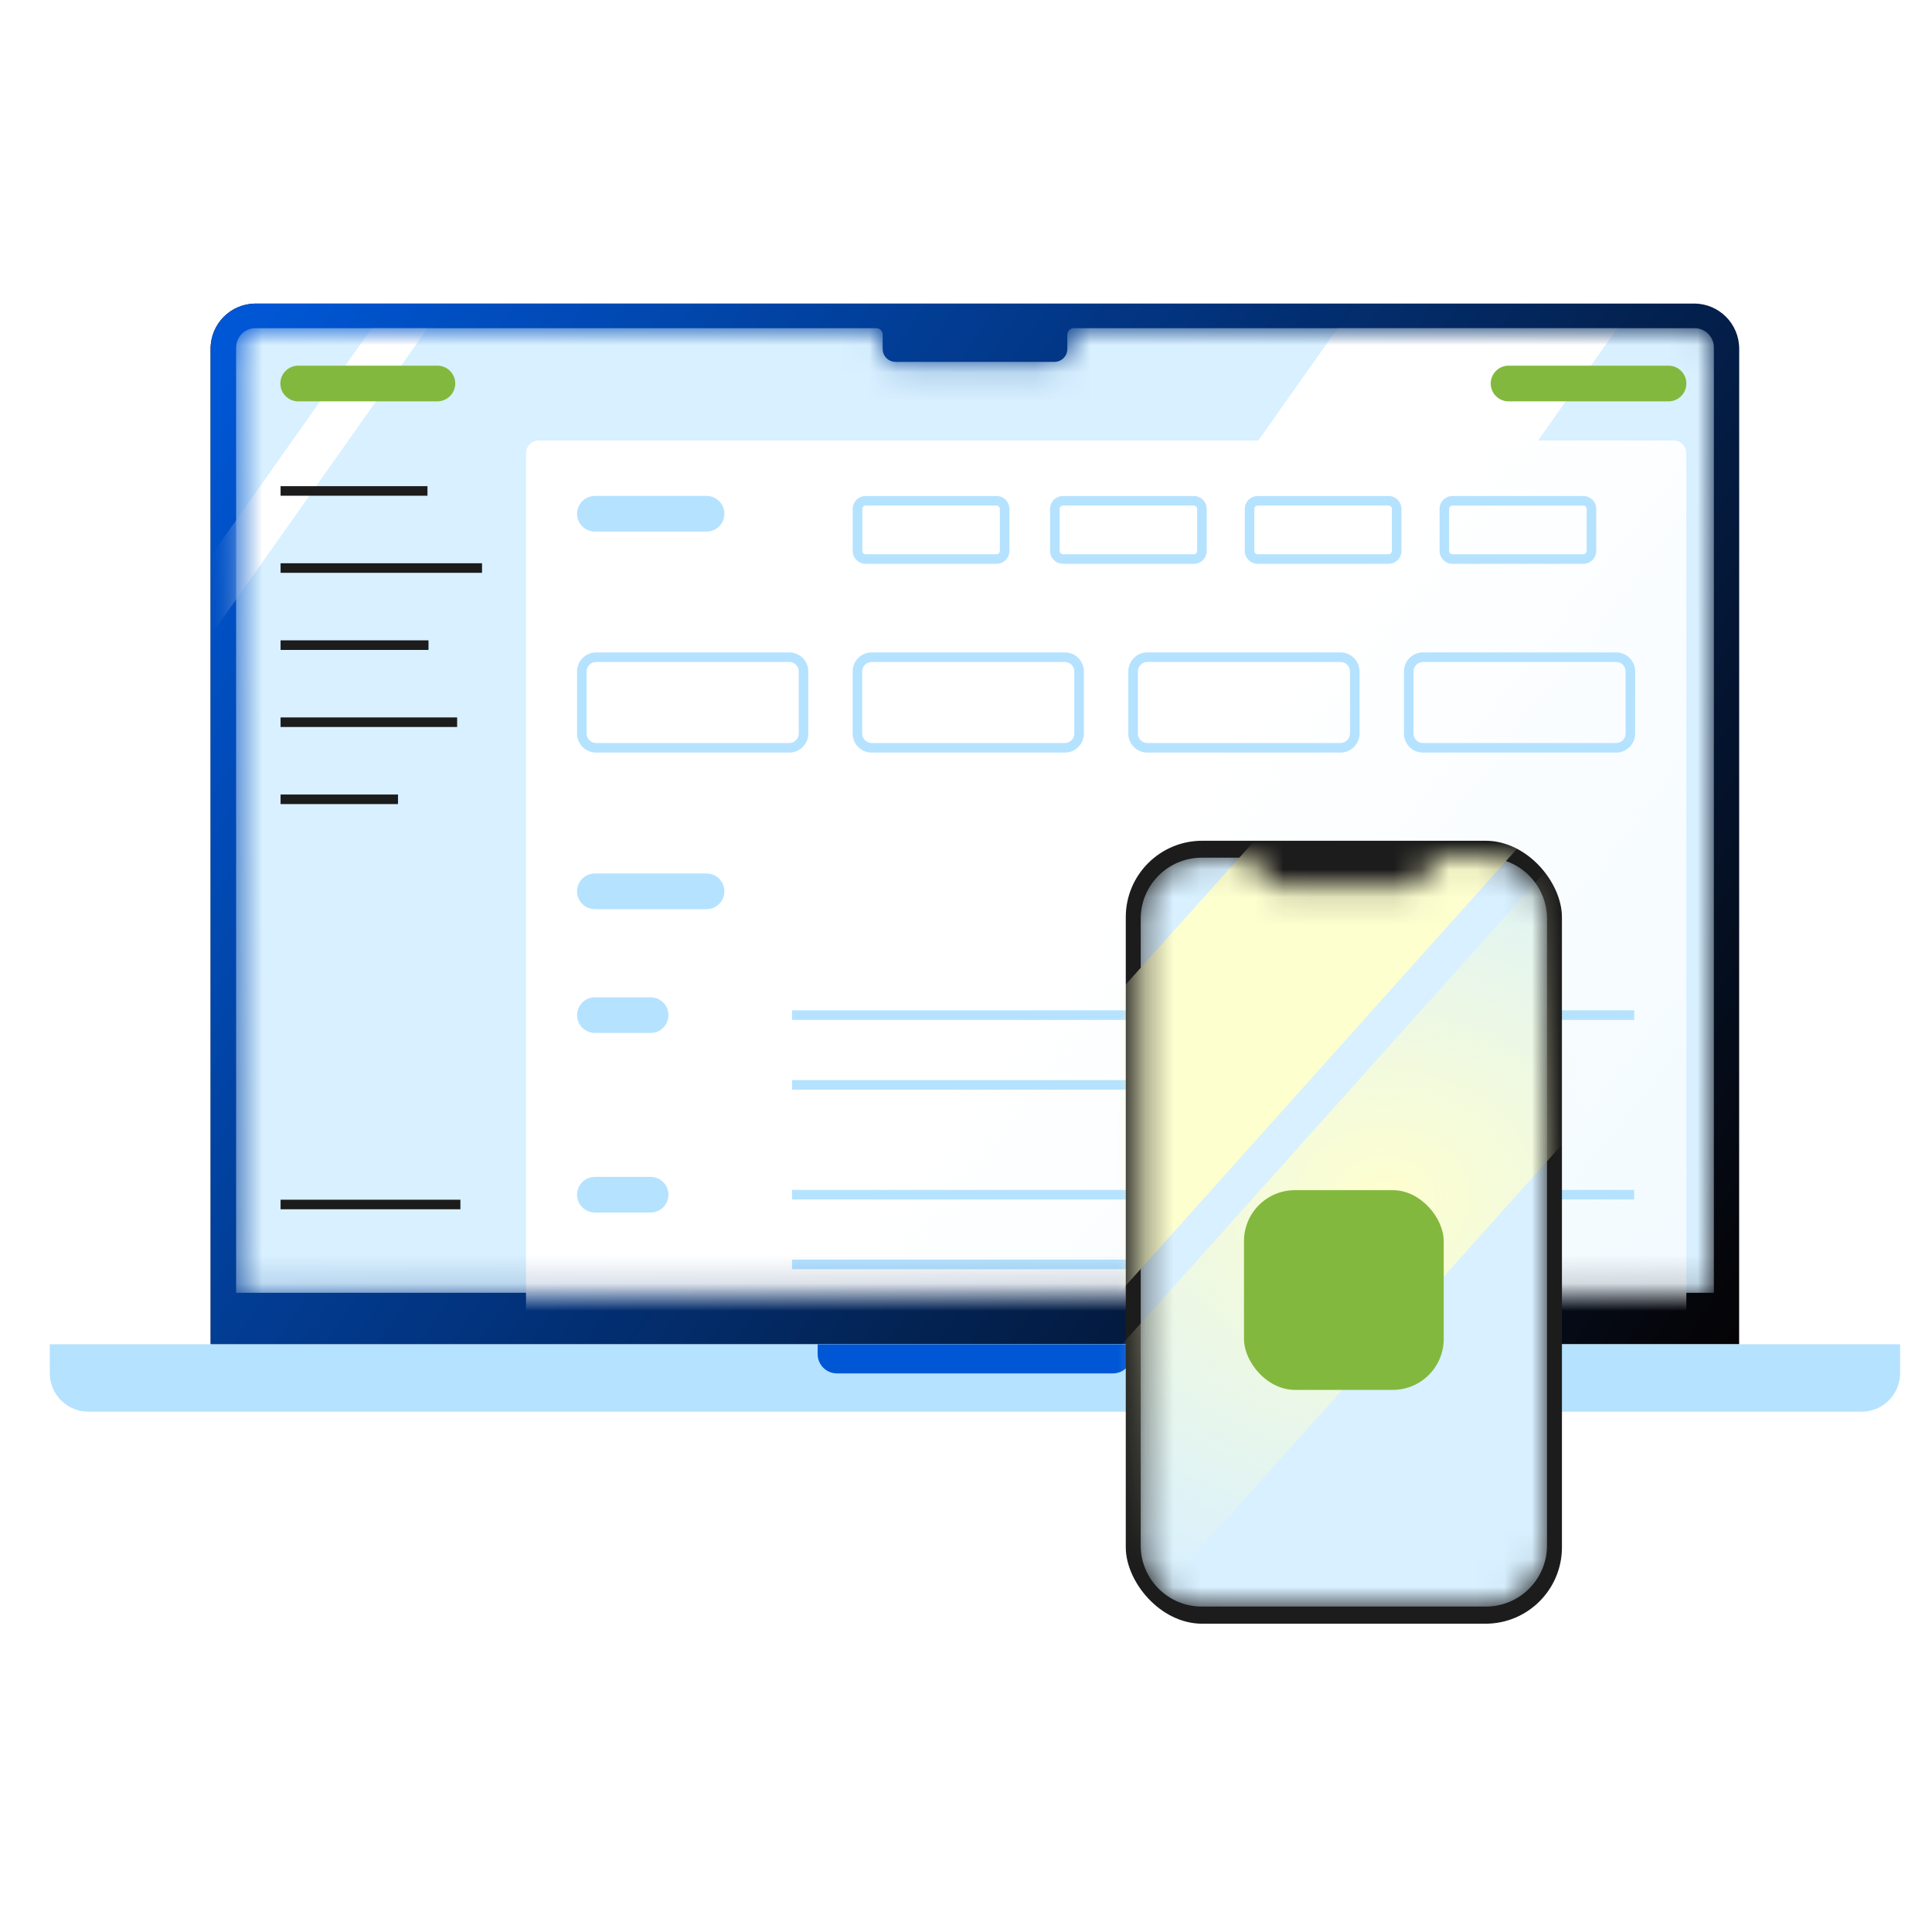 <svg width="70" height="70" viewBox="0 0 70 70" fill="none" xmlns="http://www.w3.org/2000/svg">
<path d="M7.631 12.632C7.631 11.731 8.362 11 9.263 11H61.38C62.281 11 63.012 11.731 63.012 12.632V48.705H7.631V12.632Z" fill="#050304"/>
<path d="M7.631 12.632C7.631 11.731 8.362 11 9.263 11H61.38C62.281 11 63.012 11.731 63.012 12.632V48.705H7.631V12.632Z" fill="url(#paint0_linear_15680_92000)"/>
<path d="M1.803 48.706H68.845V49.748C68.845 50.521 68.219 51.148 67.446 51.148H3.202C2.429 51.148 1.803 50.521 1.803 49.748V48.706Z" fill="#B5E2FF"/>
<path d="M29.625 48.706H41.023V49.061C41.023 49.447 40.71 49.761 40.323 49.761H30.325C29.938 49.761 29.625 49.447 29.625 49.061V48.706Z" fill="#0057D6"/>
<mask id="mask0_15680_92000" style="mask-type:alpha" maskUnits="userSpaceOnUse" x="8" y="11" width="55" height="36">
<path d="M31.981 12.124C31.981 11.995 31.877 11.89 31.748 11.89H9.254C8.868 11.89 8.555 12.204 8.555 12.59V46.84H62.097V12.59C62.097 12.204 61.784 11.89 61.398 11.89H38.904C38.776 11.89 38.671 11.995 38.671 12.124V12.645C38.671 12.902 38.462 13.111 38.205 13.111H32.447C32.19 13.111 31.981 12.902 31.981 12.645V12.124Z" fill="white"/>
</mask>
<g mask="url(#mask0_15680_92000)">
<path d="M31.981 12.124C31.981 11.995 31.877 11.89 31.748 11.89H9.254C8.868 11.89 8.555 12.204 8.555 12.59V46.84H62.097V12.59C62.097 12.204 61.784 11.89 61.398 11.89H38.904C38.776 11.89 38.671 11.995 38.671 12.124V12.645C38.671 12.902 38.462 13.111 38.205 13.111H32.447C32.19 13.111 31.981 12.902 31.981 12.645V12.124Z" fill="#D8F0FF"/>
<mask id="mask1_15680_92000" style="mask-type:alpha" maskUnits="userSpaceOnUse" x="8" y="11" width="55" height="38">
<path d="M62.097 11.89H8.555V48.639H62.097V11.89Z" fill="white"/>
</mask>
<g mask="url(#mask1_15680_92000)">
<path d="M0.559 33.047H-1.467L13.469 11.89H15.495L0.559 33.047Z" fill="white"/>
<path d="M41.74 35.774H31.604L48.465 11.89H58.601L41.74 35.774Z" fill="white"/>
<path d="M61.098 48.643H19.059V16.42C19.059 16.167 19.266 15.96 19.518 15.96H60.638C60.891 15.96 61.098 16.167 61.098 16.42V48.643Z" fill="white"/>
<path d="M61.098 48.643H19.059V16.42C19.059 16.167 19.266 15.96 19.518 15.96H60.638C60.891 15.96 61.098 16.167 61.098 16.42V48.643Z" fill="url(#paint1_linear_15680_92000)"/>
<path d="M15.846 14.542H10.804C10.448 14.542 10.158 14.252 10.158 13.896C10.158 13.539 10.448 13.249 10.804 13.249H15.848C16.205 13.249 16.495 13.539 16.495 13.896C16.492 14.252 16.203 14.542 15.846 14.542Z" fill="#83B83E"/>
<path d="M60.453 14.542H54.658C54.301 14.542 54.012 14.252 54.012 13.896C54.012 13.539 54.301 13.249 54.658 13.249H60.453C60.81 13.249 61.1 13.539 61.1 13.896C61.1 14.252 60.81 14.542 60.453 14.542Z" fill="#83B83E"/>
<path d="M25.599 19.26H21.554C21.198 19.26 20.908 18.971 20.908 18.614C20.908 18.258 21.198 17.968 21.554 17.968H25.599C25.956 17.968 26.246 18.258 26.246 18.614C26.246 18.971 25.956 19.26 25.599 19.26Z" fill="#B5E2FF"/>
<path d="M25.599 32.941H21.554C21.198 32.941 20.908 32.651 20.908 32.294C20.908 31.938 21.198 31.648 21.554 31.648H25.599C25.956 31.648 26.246 31.938 26.246 32.294C26.246 32.651 25.956 32.941 25.599 32.941Z" fill="#B5E2FF"/>
<path d="M21.554 37.425H23.573C23.931 37.425 24.219 37.136 24.219 36.78C24.219 36.424 23.929 36.134 23.573 36.134H21.554C21.198 36.134 20.908 36.424 20.908 36.78C20.908 37.136 21.198 37.425 21.554 37.425Z" fill="#B5E2FF"/>
<path fill-rule="evenodd" clip-rule="evenodd" d="M50.749 36.953H28.697V36.606H50.749V36.953ZM42.781 39.48H28.697V39.134H42.781V39.48ZM56.541 36.953H59.209V36.606H56.541V36.953Z" fill="#B5E2FF"/>
<path d="M21.554 43.932H23.573C23.931 43.932 24.219 43.643 24.219 43.287C24.219 42.931 23.929 42.641 23.573 42.641H21.554C21.198 42.641 20.908 42.931 20.908 43.287C20.908 43.643 21.198 43.932 21.554 43.932Z" fill="#B5E2FF"/>
<path fill-rule="evenodd" clip-rule="evenodd" d="M50.749 43.459H28.697V43.113H50.749V43.459ZM42.781 45.986H28.697V45.64H42.781V45.986ZM56.541 43.459H59.209V43.113H56.541V43.459Z" fill="#B5E2FF"/>
<path fill-rule="evenodd" clip-rule="evenodd" d="M15.488 17.961H10.166V17.615H15.488V17.961ZM17.465 20.754H10.166V20.408H17.465V20.754ZM10.166 23.548H15.525V23.201H10.166V23.548ZM16.563 26.34H10.166V25.994H16.563V26.34ZM10.166 29.133H14.421V28.787H10.166V29.133ZM16.681 43.814H10.166V43.468H16.681V43.814Z" fill="#1C1C1C"/>
<path fill-rule="evenodd" clip-rule="evenodd" d="M48.912 26.577V24.328C48.912 24.138 48.759 23.985 48.568 23.985H41.571C41.38 23.985 41.227 24.138 41.227 24.328V26.577C41.227 26.768 41.38 26.921 41.571 26.921H48.568C48.759 26.921 48.912 26.768 48.912 26.577ZM58.899 26.577V24.328C58.899 24.138 58.746 23.985 58.556 23.985H51.558C51.367 23.985 51.214 24.138 51.214 24.328V26.577C51.214 26.768 51.367 26.921 51.558 26.921H58.556C58.745 26.921 58.899 26.767 58.899 26.577ZM38.925 26.577V24.328C38.925 24.138 38.772 23.985 38.581 23.985H31.583C31.393 23.985 31.239 24.138 31.239 24.328V26.577C31.239 26.768 31.393 26.921 31.583 26.921H38.581C38.772 26.921 38.925 26.768 38.925 26.577ZM21.598 26.921H28.596C28.787 26.921 28.94 26.768 28.94 26.577V24.328C28.94 24.138 28.787 23.985 28.596 23.985H21.598C21.407 23.985 21.254 24.138 21.254 24.328V26.577C21.254 26.768 21.407 26.921 21.598 26.921ZM28.596 27.267H21.598C21.216 27.267 20.908 26.959 20.908 26.577V24.328C20.908 23.947 21.216 23.638 21.598 23.638H28.596C28.978 23.638 29.286 23.947 29.286 24.328V26.577C29.286 26.959 28.978 27.267 28.596 27.267ZM39.271 24.328V26.577C39.271 26.959 38.963 27.267 38.581 27.267H31.583C31.201 27.267 30.893 26.959 30.893 26.577V24.328C30.893 23.947 31.201 23.638 31.583 23.638H38.581C38.963 23.638 39.271 23.947 39.271 24.328ZM49.258 26.577V24.328C49.258 23.947 48.95 23.638 48.568 23.638H41.571C41.189 23.638 40.881 23.947 40.881 24.328V26.577C40.881 26.959 41.189 27.267 41.571 27.267H48.568C48.95 27.267 49.258 26.959 49.258 26.577ZM59.245 26.577V24.328C59.245 23.947 58.937 23.638 58.556 23.638H51.558C51.176 23.638 50.868 23.947 50.868 24.328V26.577C50.868 26.959 51.176 27.267 51.558 27.267H58.556C58.935 27.267 59.245 26.959 59.245 26.577Z" fill="#B5E2FF"/>
<path fill-rule="evenodd" clip-rule="evenodd" d="M57.488 19.961V18.439C57.488 18.372 57.434 18.318 57.368 18.318H52.626C52.559 18.318 52.505 18.372 52.505 18.439V19.961C52.505 20.027 52.559 20.082 52.626 20.082H57.368C57.434 20.082 57.488 20.027 57.488 19.961ZM36.226 19.961V18.439C36.226 18.372 36.172 18.318 36.105 18.318H31.363C31.297 18.318 31.243 18.372 31.243 18.439V19.961C31.243 20.027 31.297 20.082 31.363 20.082H36.105C36.172 20.082 36.226 20.027 36.226 19.961ZM43.375 19.961V18.439C43.375 18.372 43.321 18.318 43.255 18.318H38.513C38.447 18.318 38.392 18.372 38.392 18.439V19.961C38.392 20.027 38.447 20.082 38.513 20.082H43.255C43.321 20.082 43.375 20.027 43.375 19.961ZM50.431 19.961V18.439C50.431 18.372 50.376 18.318 50.31 18.318H45.568C45.502 18.318 45.447 18.372 45.447 18.439V19.961C45.447 20.027 45.502 20.082 45.568 20.082H50.31C50.376 20.082 50.431 20.027 50.431 19.961ZM36.572 18.439V19.961C36.572 20.218 36.363 20.428 36.105 20.428H31.363C31.106 20.428 30.896 20.218 30.896 19.961V18.439C30.896 18.181 31.106 17.972 31.363 17.972H36.105C36.363 17.972 36.572 18.181 36.572 18.439ZM57.834 18.439V19.961C57.834 20.218 57.625 20.428 57.368 20.428H52.626C52.368 20.428 52.159 20.218 52.159 19.961V18.439C52.159 18.181 52.368 17.972 52.626 17.972H57.368C57.625 17.972 57.834 18.181 57.834 18.439ZM43.721 19.961V18.439C43.721 18.181 43.512 17.972 43.255 17.972H38.513C38.255 17.972 38.046 18.181 38.046 18.439V19.961C38.046 20.218 38.255 20.428 38.513 20.428H43.255C43.512 20.428 43.721 20.218 43.721 19.961ZM50.777 18.439V19.961C50.777 20.218 50.568 20.428 50.31 20.428H45.568C45.311 20.428 45.101 20.218 45.101 19.961V18.439C45.101 18.181 45.311 17.972 45.568 17.972H50.31C50.568 17.972 50.777 18.181 50.777 18.439Z" fill="#B5E2FF"/>
</g>
</g>
<rect x="40.789" y="30.462" width="15.803" height="28.368" rx="2.768" fill="#1C1C1C"/>
<mask id="mask2_15680_92000" style="mask-type:alpha" maskUnits="userSpaceOnUse" x="41" y="31" width="16" height="28">
<path d="M43.543 31.075C42.321 31.075 41.33 32.066 41.33 33.288V55.996C41.33 57.218 42.321 58.209 43.543 58.209H53.838C55.06 58.209 56.051 57.218 56.051 55.996V33.288C56.051 32.066 55.06 31.075 53.838 31.075H51.809V31.402C51.809 31.794 51.492 32.111 51.1 32.111H46.28C45.889 32.111 45.572 31.794 45.572 31.402V31.075H43.543Z" fill="white"/>
</mask>
<g mask="url(#mask2_15680_92000)">
<path d="M43.543 31.075C42.321 31.075 41.33 32.066 41.33 33.288V55.996C41.33 57.218 42.321 58.209 43.543 58.209H53.838C55.06 58.209 56.051 57.218 56.051 55.996V33.288C56.051 32.066 55.06 31.075 53.838 31.075H51.809V31.402C51.809 31.794 51.492 32.111 51.1 32.111H46.28C45.889 32.111 45.572 31.794 45.572 31.402V31.075H43.543Z" fill="#D8F0FF"/>
<path fill-rule="evenodd" clip-rule="evenodd" d="M68.696 27.957H59.234L31.582 58.834H41.044L68.696 27.957Z" fill="url(#paint2_radial_15680_92000)"/>
<path fill-rule="evenodd" clip-rule="evenodd" d="M63.382 21.353L53.607 21.356L25.955 52.233L35.729 52.23L63.382 21.353Z" fill="#FEFFCF"/>
<g filter="url(#filter0_d_15680_92000)">
<rect x="45.072" y="40.354" width="7.236" height="7.236" rx="1.846" fill="#83B83E"/>
</g>
</g>
<defs>
<filter id="filter0_d_15680_92000" x="42.304" y="40.354" width="12.773" height="12.773" filterUnits="userSpaceOnUse" color-interpolation-filters="sRGB">
<feFlood flood-opacity="0" result="BackgroundImageFix"/>
<feColorMatrix in="SourceAlpha" type="matrix" values="0 0 0 0 0 0 0 0 0 0 0 0 0 0 0 0 0 0 127 0" result="hardAlpha"/>
<feOffset dy="2.768"/>
<feGaussianBlur stdDeviation="1.384"/>
<feComposite in2="hardAlpha" operator="out"/>
<feColorMatrix type="matrix" values="0 0 0 0 0 0 0 0 0 0.341 0 0 0 0 0.839 0 0 0 0.3 0"/>
<feBlend mode="normal" in2="BackgroundImageFix" result="effect1_dropShadow_15680_92000"/>
<feBlend mode="normal" in="SourceGraphic" in2="effect1_dropShadow_15680_92000" result="shape"/>
</filter>
<linearGradient id="paint0_linear_15680_92000" x1="8.979" y1="11" x2="63.012" y2="48.705" gradientUnits="userSpaceOnUse">
<stop stop-color="#0057D6"/>
<stop offset="1" stop-color="#0057D6" stop-opacity="0"/>
</linearGradient>
<linearGradient id="paint1_linear_15680_92000" x1="61.098" y1="48.643" x2="40.078" y2="32.301" gradientUnits="userSpaceOnUse">
<stop stop-color="#F1FAFF"/>
<stop offset="1" stop-color="#F1FAFF" stop-opacity="0"/>
</linearGradient>
<radialGradient id="paint2_radial_15680_92000" cx="0" cy="0" r="1" gradientUnits="userSpaceOnUse" gradientTransform="translate(50.139 43.396) rotate(90) scale(15.439 18.557)">
<stop stop-color="#FEFFCF"/>
<stop offset="1" stop-color="#FEFFCF" stop-opacity="0"/>
</radialGradient>
</defs>
</svg>
